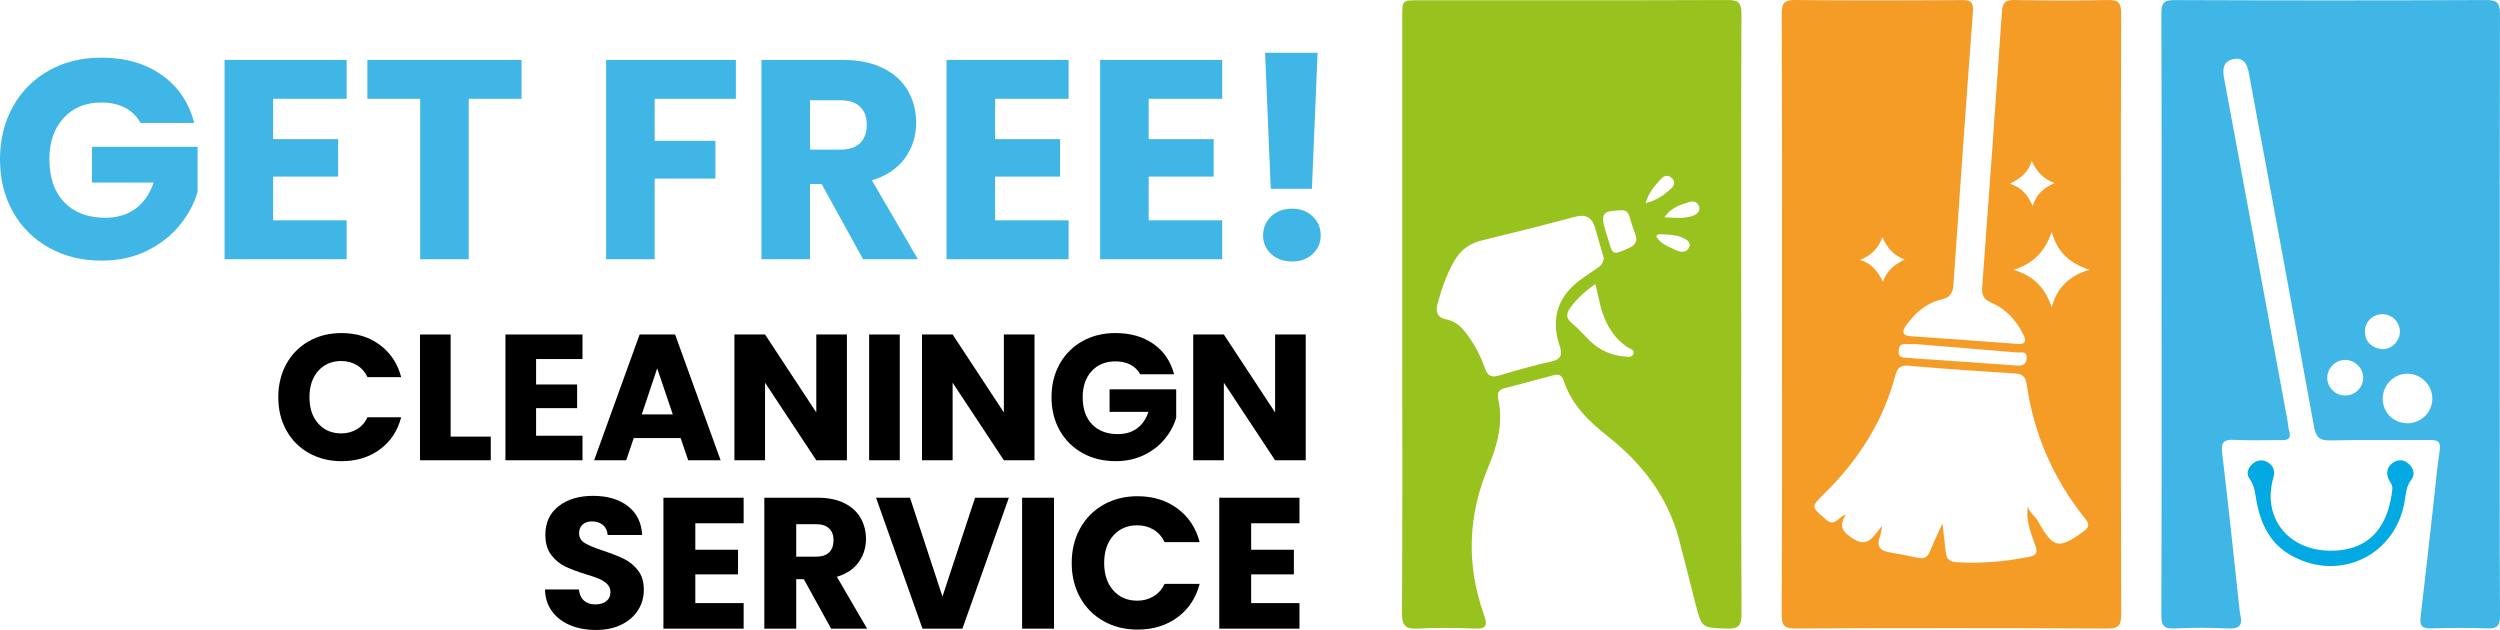 <svg xmlns="http://www.w3.org/2000/svg" id="Capa_2" viewBox="0 0 3213.94 809.86"><defs><style>      .cls-1 {        fill: #f59c27;      }      .cls-2 {        fill: #03a9e3;      }      .cls-3 {        fill: #98c21e;      }      .cls-4 {        fill: #40b6e6;      }    </style></defs><g id="Layer_1"><g><g><path class="cls-1" d="M2726.58,358.14c0-113.46-.18-226.92.27-340.38.05-12.8-2.25-18.11-16.61-17.75-40.15.99-80.34.87-120.5.02-12.42-.26-15.37,4.06-16.16,15.56-8.08,118.04-16.59,236.06-25.37,354.05-.77,10.34,2.44,15.42,11.91,19.53,18.56,8.05,31.7,22.32,40.78,40.39,4.25,8.45,3.87,13.41-7.56,12.55-45.46-3.42-90.93-6.72-136.41-9.87-12.06-.84-12.26-5.91-6.12-14.37,11.51-15.87,25.9-28.57,45.08-32.86,12.53-2.8,14.7-9.51,15.45-20.3,8.04-116.42,16.21-232.83,24.98-349.19.95-12.68-2.39-15.54-14.63-15.44-71.11.56-142.24.76-213.34-.09-14.79-.18-17.89,4.23-17.83,18.21.52,128.66.31,257.32.31,385.98s.26,257.32-.36,385.98c-.07,14.61,3.96,17.88,18.14,17.82,133.54-.57,267.09-.63,400.63.06,15.1.07,17.68-4.59,17.64-18.33-.47-143.86-.29-287.72-.28-431.58ZM2611.89,206.84c6.26,13.2,14.13,22.93,29.42,28.54-13.88,6.01-23.31,13.88-28.18,29.56-6.24-14.8-14.2-23.6-28.97-28.88,13.65-7.1,23.49-14.35,27.73-29.22ZM2449.38,442.37c6.49.28,13.01.06,14.65.06,46.48,3.83,88.08,7.2,129.66,10.77,4.67.4,11.84-2.67,11.74,6.65-.09,8.67-4.78,10.65-12.73,10.06-41.66-3.07-83.34-5.77-125.02-8.63-6.49-.45-12.96-1.24-19.46-1.51-5.6-.23-7.51-3.01-7.3-8.3.22-5.63,1.81-9.38,8.47-9.09ZM2420,304.46c5.53,14.42,14.38,23.47,28.58,29.26-12.81,5.99-22.33,13.4-27.83,28.34-7.02-13.64-14.72-23.43-29.38-27.83,13.8-6.12,23.53-14.13,28.63-29.77ZM2678.64,683.05c-31.76,23.31-39,22.27-58.43-12.7-4.18-7.52-12.81-12.58-13.14-19.86-3.24,16.54,3.28,33.79,9.53,50.76,3.4,9.23,1.03,12.71-7.71,14.5-30.99,6.34-62.21,8.9-93.85,7.02-8.76-.52-12.74-4.49-13.62-12.75-1.23-11.61-2.62-23.2-4.21-37.19-6.14,13.59-11.57,25.07-16.5,36.76-2.77,6.58-7.02,9.11-13.99,7.7-12.2-2.47-24.4-5.07-36.7-7.01-12.78-2.01-18.27-7.77-13.06-20.9,1.35-3.38,1.49-7.24,2.63-13.21-11.28,12.31-17.47,29.76-38.38,15.69-12.63-8.5-17.88-15.45-8.04-30.28-10.18,2.64-14.09,17-26.38,5.92-18.32-16.5-19.16-15.42-1.48-32.87,43.28-42.72,75.52-92.24,91.08-151.48,3.01-11.48,7.67-13.88,19.04-12.87,44.84,4,89.77,7.03,134.7,9.83,9.85.61,13.91,3.96,15.37,14.06,9.25,64.22,34.36,121.78,75.01,172.37,5.68,7.07,5.84,10.88-1.85,16.52ZM2637.62,395.19c-8-24.23-22.5-40.57-49.04-48.3,25.57-8.13,40.87-24.03,49-48.78,7.09,25.67,23.01,40.59,48.53,48.62-25.87,7.78-41.76,22.93-48.5,48.47Z"></path><path class="cls-4" d="M3213.64,467.94c0-149.8-.18-299.59.26-449.38.04-13.63-2.59-18.58-17.65-18.51-133.54.64-267.1.57-400.64.05-13.72-.05-17.08,3.81-17.03,17.22.5,128.66.29,257.32.29,385.99,0,129.21.21,258.42-.32,387.62-.06,13.74,3.84,17.62,17.29,16.97,22.75-1.09,45.63-1.07,68.37.02,13.69.66,19.23-3.25,15.96-17.11-.87-3.68-1.12-7.51-1.53-11.28-7.2-65.8-13.98-131.64-21.89-197.35-1.76-14.6,2.96-17.34,16.12-16.67,20.04,1.02,40.16.11,60.24.36,8.21.11,12.53-2.02,9.9-11.3-1.32-4.67-1.49-9.64-2.38-14.44-27.09-146.63-54.13-293.27-81.45-439.86-2.2-11.76-.86-21.61,11.86-24.26,12.94-2.69,17.94,5.99,20.03,17.77,6.45,36.3,13.49,72.49,20.19,108.74,21.27,115.19,42.65,230.37,63.49,345.64,2.3,12.73,6.31,18.37,20.58,18.03,42.87-1.01,85.77-.09,128.66-.56,10.93-.12,14.09,3,12.34,14.08-3.13,19.81-4.75,39.84-7,59.79-5.77,51.21-11.32,102.45-17.48,153.62-1.39,11.54,2.04,15.13,13.7,14.74,23.86-.81,47.78-.85,71.64.02,12.34.44,16.82-2.65,16.75-15.99-.53-107.98-.3-215.98-.3-323.96ZM3038.1,486.18c-.36,12.4-10.76,22.35-23.26,22.27-13.26-.09-23.77-11.13-22.94-24.09.8-12.36,11.67-22.18,23.97-21.66,12.37.52,22.59,11.31,22.23,23.47ZM3040.31,425.44c.03-12.41,11.27-22.19,23.7-21.54,12.39.66,22.12,11.7,21.18,24.05-.93,12.15-12.73,22.63-24.47,20.69-12.7-2.1-20.45-9.83-20.41-23.2ZM3095.21,544.14c-17.98.15-32.05-13.67-32.03-31.45.03-17.77,14.06-32.11,31.57-32.25,17.37-.15,32.06,14.34,32.19,31.74.13,17.59-13.99,31.82-31.72,31.96Z"></path><path class="cls-3" d="M2238.49,404.9c-.02-129.21-.22-258.41.26-387.61.05-13.42-3.48-17.3-17.14-17.25-132.46.51-264.92.3-397.39.3-21.46,0-21.54.02-21.54,21-.02,143.86-.01,287.72,0,431.58,0,111.83.34,223.67-.34,335.5-.1,16.04,4.72,20.5,20.22,19.68,23.82-1.26,47.78-.98,71.63-.11,14.03.51,19.49-.95,13.64-17.34-22.8-63.95-20.99-127.45,5.53-190.43,11.64-27.64,19.45-56.51,12.72-87.19-1.42-6.48-.15-11.76,7.45-13.74,21.5-5.62,42.93-11.47,64.42-17.12,6.33-1.67,10.23.82,12.3,7.18,10.03,30.88,32.31,52.31,56.77,71.65,44.2,34.96,77.1,77.55,91.63,132.83,7.16,27.25,13.94,54.6,20.91,81.9,8.19,32.07,8.22,31.26,40.38,32.36,14.97.52,19.01-3.81,18.94-18.83-.6-128.12-.35-256.24-.37-384.35ZM2004.97,444.35c3.98,11.99,2.02,17.53-11,20.45-22.16,4.96-44.1,11.1-65.85,17.69-10.3,3.12-15.53,1.58-19.27-9.37-5.24-15.35-13.03-29.7-22.65-42.99-6.93-9.58-15.1-17.22-26.93-19.54-12.67-2.48-13.79-11.2-11.05-20.86,5.32-18.76,11.55-37.25,21.37-54.3,8-13.86,19.41-22.47,35.29-26.3,40-9.64,79.89-19.75,119.63-30.37,13.95-3.74,22.04.62,26,13.94,3.84,12.95,7.52,25.95,11.27,38.93-.53,6.47-3.79,10.3-8.77,13.42-5.95,3.72-11.61,7.93-17.43,11.87-31.86,21.58-42.82,50.76-30.61,87.45ZM2099.67,455.4c-2.11,4.66-7.65,3.22-11.79,2.86-16.71-1.47-31.28-8.09-43.46-19.6-7.86-7.42-14.74-16.01-23.17-22.67-9.52-7.52-7.15-14.46-1.31-22.05,8.27-10.72,18.02-19.88,31.09-28.77,4.58,18.66,6.87,35.84,15.14,51.36,6.51,12.2,14.74,22.46,26.42,30.06,3.11,2.03,9.72,2.97,7.07,8.81ZM2092.36,319.73c-19.14,8.08-18.93,8.54-24.53-10.76-1.2-4.14-2.72-8.18-3.91-12.32-1.95-6.79-3.05-11.82-2.96-15.55,0-.09,0-.19,0-.28,0-.13.01-.26.02-.37,0-.14.02-.28.03-.42.02-.2.04-.4.07-.58.02-.15.04-.3.07-.45.06-.31.12-.6.2-.89.04-.14.08-.28.13-.42.04-.13.09-.26.13-.37h0c.06-.15.11-.28.18-.42.04-.1.09-.2.14-.3.06-.11.12-.23.18-.34.06-.11.13-.22.19-.32.11-.17.23-.33.35-.49.13-.16.25-.31.39-.47.1-.1.2-.2.3-.31.12-.11.24-.23.36-.33.16-.13.32-.26.49-.39.14-.1.28-.2.43-.3.22-.14.45-.28.7-.41.2-.11.41-.21.62-.31.22-.1.45-.2.69-.3s.47-.18.72-.27c.19-.06.38-.12.57-.18.2-.06.4-.12.6-.18.27-.08.56-.15.85-.22.14-.04.29-.07.44-.1.33-.07.66-.14,1.01-.2.13-.02.26-.05.39-.07.32-.06.65-.11.99-.16.18-.02.35-.05.52-.07,2.8-.39,6.16-.6,10.14-.72,1.33-.2,2.54-.23,3.64-.09.01,0,.02,0,.03,0,.14.01.28.03.41.06.14.02.28.05.42.07.14.02.28.06.41.1.14.03.27.06.4.11.29.09.57.19.84.3.07.03.14.06.21.09.27.12.53.26.78.4.17.1.34.21.51.32.09.06.18.13.26.19.09.06.17.13.26.19.15.12.3.25.44.38.14.12.27.26.4.39.19.19.37.4.54.61.24.3.46.61.67.94.14.22.28.45.41.69.06.12.13.24.19.36.35.67.66,1.41.93,2.2.08.24.16.48.24.73,2.2,7.21,4.2,14.53,7.04,21.49,4.26,10.47.24,15.59-9.54,19.71ZM2134.93,230.38c3.84-4.31,8.98-6.39,14.15-1.66,5.34,4.88,3.33,10.01-1,13.92-8.66,7.82-17.87,15-32.61,18.54,4.21-14.32,12.05-22.5,19.47-30.81ZM2162.63,323.64c-3.11,0-6.45-1.14-9.29-2.57-8.58-4.33-18.32-7.29-23.52-16.25-1.32-2.26,1.7-3.76,3.85-3.67,12.36.56,24.98.28,35.67,8.02,1.58,1.14,2.29,3.48,3.18,4.92-1.09,6.15-4.35,9.55-9.91,9.54ZM2175.99,277.55c-10.78,3.63-21.93,2.65-36.31,1.76,9.25-13.06,20.72-15.91,31.65-19.5,5.84-1.92,11.31-.12,13,5.89,1.77,6.26-3.2,10.12-8.34,11.85Z"></path><path class="cls-2" d="M2996.74,707.97c55.94,0,74.8-39.53,78.81-79.4.55-5.49-3.44-8.9-5.15-13.34-3.11-8.07-1.33-15.23,5.67-20.16,6.98-4.92,14.59-4.47,20.82,1.48,6.09,5.82,8.28,13.56,2.84,20.51-6.18,7.88-6.71,16.85-8.1,25.89-10.88,70.45-83.18,105.95-145.76,71.34-26.74-14.79-39.04-39.52-44.66-68.34-2.04-10.49-2.3-21.07-9.29-30.57-4.88-6.64-1.83-14.81,5.07-20.03,6.32-4.78,13.3-4.57,19.68-.21,6.62,4.52,8.12,11.29,5.96,18.74-14.86,51.38,18.95,94.34,74.11,94.09Z"></path></g><g><path class="cls-4" d="M180.67,158.06c-4.62-8.51-11.26-15.02-19.89-19.53-8.64-4.5-18.8-6.75-30.48-6.75-20.2,0-36.38,6.63-48.54,19.89-12.17,13.26-18.25,30.97-18.25,53.11,0,23.6,6.39,42.04,19.16,55.29,12.77,13.26,30.35,19.89,52.74,19.89,15.33,0,28.29-3.89,38.87-11.68,10.58-7.78,18.31-18.98,23.18-33.58h-79.2v-45.99h135.77v58.03c-4.62,15.58-12.47,30.05-23.54,43.43-11.07,13.38-25.13,24.21-42.16,32.48-17.03,8.28-36.26,12.41-57.67,12.41-25.31,0-47.88-5.53-67.71-16.61-19.83-11.07-35.28-26.46-46.35-46.17C5.53,252.59,0,230.09,0,204.78s5.53-47.87,16.61-67.71c11.07-19.83,26.46-35.28,46.17-46.35,19.71-11.07,42.21-16.61,67.52-16.61,30.66,0,56.51,7.42,77.56,22.26,21.04,14.84,34.98,35.4,41.79,61.68h-68.98Z"></path><path class="cls-4" d="M351.11,127.04v51.83h83.58v48.18h-83.58v56.21h94.53v50h-156.94V77.03h156.94v50h-94.53Z"></path><path class="cls-4" d="M670.47,77.03v50h-67.89v206.22h-62.41V127.04h-67.89v-50h198.19Z"></path><path class="cls-4" d="M946.03,77.03v50h-104.39v54.02h78.11v48.54h-78.11v103.66h-62.41V77.03h166.8Z"></path><path class="cls-4" d="M1109.54,333.25l-53.29-96.72h-14.96v96.72h-62.41V77.03h104.75c20.19,0,37.41,3.53,51.65,10.58,14.23,7.06,24.88,16.73,31.94,29.02,7.05,12.29,10.58,25.98,10.58,41.06,0,17.03-4.81,32.24-14.42,45.62-9.62,13.38-23.79,22.87-42.52,28.47l59.13,101.47h-70.44ZM1041.29,192.37h38.69c11.43,0,20.01-2.79,25.73-8.39,5.71-5.59,8.58-13.5,8.58-23.72s-2.86-17.39-8.58-22.99c-5.72-5.59-14.3-8.39-25.73-8.39h-38.69v63.51Z"></path><path class="cls-4" d="M1279.25,127.04v51.83h83.58v48.18h-83.58v56.21h94.53v50h-156.94V77.03h156.94v50h-94.53Z"></path><path class="cls-4" d="M1476.71,127.04v51.83h83.58v48.18h-83.58v56.21h94.53v50h-156.94V77.03h156.94v50h-94.53Z"></path><path class="cls-4" d="M1634.19,326.5c-6.93-6.44-10.4-14.42-10.4-23.91s3.47-17.88,10.4-24.45c6.93-6.57,15.88-9.85,26.83-9.85s19.53,3.29,26.46,9.85c6.93,6.57,10.4,14.73,10.4,24.45s-3.47,17.46-10.4,23.91c-6.94,6.45-15.76,9.67-26.46,9.67s-19.89-3.22-26.83-9.67ZM1693.87,67.91l-7.3,174.83h-52.92l-7.3-174.83h67.52Z"></path></g><g><path d="M368.12,467.91c6.91-12.51,16.54-22.26,28.9-29.25,12.36-6.99,26.37-10.48,42.03-10.48,19.19,0,35.62,5.07,49.29,15.2,13.66,10.13,22.8,23.95,27.41,41.46h-43.3c-3.22-6.75-7.79-11.9-13.7-15.43-5.91-3.53-12.63-5.3-20.15-5.3-12.13,0-21.96,4.23-29.48,12.67-7.52,8.45-11.29,19.73-11.29,33.86s3.76,25.41,11.29,33.86c7.52,8.45,17.35,12.67,29.48,12.67,7.52,0,14.24-1.76,20.15-5.3,5.91-3.53,10.48-8.67,13.7-15.43h43.3c-4.61,17.5-13.74,31.29-27.41,41.34-13.67,10.06-30.1,15.09-49.29,15.09-15.66,0-29.67-3.49-42.03-10.48-12.36-6.98-22-16.7-28.9-29.13s-10.36-26.64-10.36-42.61,3.46-30.21,10.36-42.72Z"></path><path d="M579.32,561.3h51.59v30.4h-90.97v-161.68h39.38v131.28Z"></path><path d="M689.18,461.57v32.71h52.74v30.4h-52.74v35.47h59.65v31.55h-99.04v-161.68h99.04v31.55h-59.65Z"></path><path d="M875.04,563.14h-60.34l-9.67,28.56h-41.23l58.5-161.68h45.6l58.5,161.68h-41.69l-9.67-28.56ZM864.91,532.74l-20.04-59.19-19.81,59.19h39.84Z"></path><path d="M1088.78,591.7h-39.38l-65.87-99.73v99.73h-39.38v-161.68h39.38l65.87,100.19v-100.19h39.38v161.68Z"></path><path d="M1156.72,430.02v161.68h-39.38v-161.68h39.38Z"></path><path d="M1329.92,591.7h-39.38l-65.87-99.73v99.73h-39.38v-161.68h39.38l65.87,100.19v-100.19h39.38v161.68Z"></path><path d="M1465.8,481.15c-2.92-5.37-7.1-9.48-12.55-12.32-5.45-2.84-11.86-4.26-19.23-4.26-12.75,0-22.96,4.19-30.63,12.55-7.68,8.37-11.52,19.54-11.52,33.51,0,14.89,4.03,26.53,12.09,34.89,8.06,8.37,19.15,12.55,33.28,12.55,9.67,0,17.85-2.45,24.53-7.37,6.68-4.91,11.55-11.98,14.62-21.19h-49.98v-29.02h85.68v36.62c-2.92,9.83-7.87,18.96-14.85,27.41-6.99,8.45-15.86,15.28-26.6,20.5-10.75,5.22-22.88,7.83-36.39,7.83-15.97,0-30.21-3.49-42.72-10.48-12.52-6.98-22.26-16.7-29.25-29.13-6.99-12.44-10.48-26.64-10.48-42.61s3.49-30.21,10.48-42.72c6.99-12.51,16.7-22.26,29.13-29.25,12.44-6.99,26.64-10.48,42.61-10.48,19.35,0,35.66,4.69,48.94,14.05,13.28,9.37,22.07,22.34,26.37,38.92h-43.53Z"></path><path d="M1678.61,591.7h-39.38l-65.87-99.73v99.73h-39.38v-161.68h39.38l65.87,100.19v-100.19h39.38v161.68Z"></path></g><g><path d="M733.22,803.86c-9.75-3.99-17.55-9.91-23.38-17.74-5.84-7.83-8.91-17.27-9.23-28.3h43.64c.64,6.23,2.8,10.99,6.47,14.27,3.68,3.28,8.47,4.92,14.39,4.92s10.87-1.4,14.39-4.2c3.51-2.79,5.28-6.67,5.28-11.63,0-4.16-1.4-7.59-4.2-10.31-2.8-2.72-6.23-4.95-10.31-6.71-4.08-1.76-9.87-3.75-17.38-6-10.87-3.36-19.75-6.71-26.62-10.07-6.88-3.36-12.79-8.31-17.74-14.87-4.96-6.55-7.43-15.11-7.43-25.66,0-15.67,5.67-27.94,17.03-36.81,11.35-8.87,26.14-13.31,44.36-13.31s33.49,4.44,44.84,13.31c11.35,8.87,17.42,21.22,18.22,37.05h-44.36c-.32-5.43-2.32-9.71-6-12.83-3.68-3.12-8.39-4.68-14.15-4.68-4.96,0-8.96,1.32-11.99,3.96-3.04,2.64-4.56,6.44-4.56,11.39,0,5.44,2.56,9.67,7.67,12.71,5.11,3.04,13.11,6.32,23.98,9.83,10.87,3.68,19.7,7.19,26.5,10.55,6.79,3.36,12.67,8.24,17.62,14.63,4.95,6.4,7.43,14.63,7.43,24.7s-2.44,18.31-7.31,26.14c-4.88,7.83-11.95,14.07-21.22,18.7-9.27,4.64-20.22,6.95-32.85,6.95s-23.34-2-33.09-6Z"></path><path d="M893.88,672.7v34.05h54.91v31.65h-54.91v36.93h62.11v32.85h-103.11v-168.33h103.11v32.85h-62.11Z"></path><path d="M1068.44,808.18l-35.01-63.54h-9.83v63.54h-41v-168.33h68.82c13.27,0,24.58,2.32,33.93,6.95,9.35,4.64,16.34,10.99,20.98,19.06,4.63,8.07,6.95,17.07,6.95,26.98,0,11.19-3.16,21.18-9.47,29.97-6.32,8.79-15.63,15.03-27.94,18.7l38.85,66.66h-46.28ZM1023.6,715.62h25.42c7.51,0,13.15-1.83,16.91-5.51,3.75-3.68,5.64-8.87,5.64-15.59s-1.88-11.43-5.64-15.11c-3.76-3.68-9.39-5.52-16.91-5.52h-25.42v41.72Z"></path><path d="M1296.96,639.85l-59.71,168.33h-51.32l-59.71-168.33h43.64l41.72,127.09,41.96-127.09h43.4Z"></path><path d="M1354.99,639.85v168.33h-41v-168.33h41Z"></path><path d="M1388.56,679.29c7.19-13.03,17.22-23.18,30.09-30.45,12.87-7.27,27.46-10.91,43.76-10.91,19.98,0,37.09,5.28,51.32,15.83,14.23,10.55,23.74,24.94,28.54,43.16h-45.08c-3.36-7.03-8.12-12.39-14.27-16.07-6.16-3.68-13.15-5.52-20.98-5.52-12.63,0-22.86,4.4-30.69,13.19-7.83,8.79-11.75,20.54-11.75,35.25s3.92,26.46,11.75,35.25c7.83,8.79,18.06,13.19,30.69,13.19,7.83,0,14.83-1.84,20.98-5.52,6.15-3.68,10.91-9.03,14.27-16.07h45.08c-4.8,18.22-14.31,32.58-28.54,43.04-14.23,10.47-31.33,15.71-51.32,15.71-16.31,0-30.9-3.63-43.76-10.91-12.87-7.27-22.9-17.38-30.09-30.33-7.19-12.95-10.79-27.73-10.79-44.36s3.6-31.45,10.79-44.48Z"></path><path d="M1608.45,672.7v34.05h54.91v31.65h-54.91v36.93h62.11v32.85h-103.11v-168.33h103.11v32.85h-62.11Z"></path></g></g></g></svg>